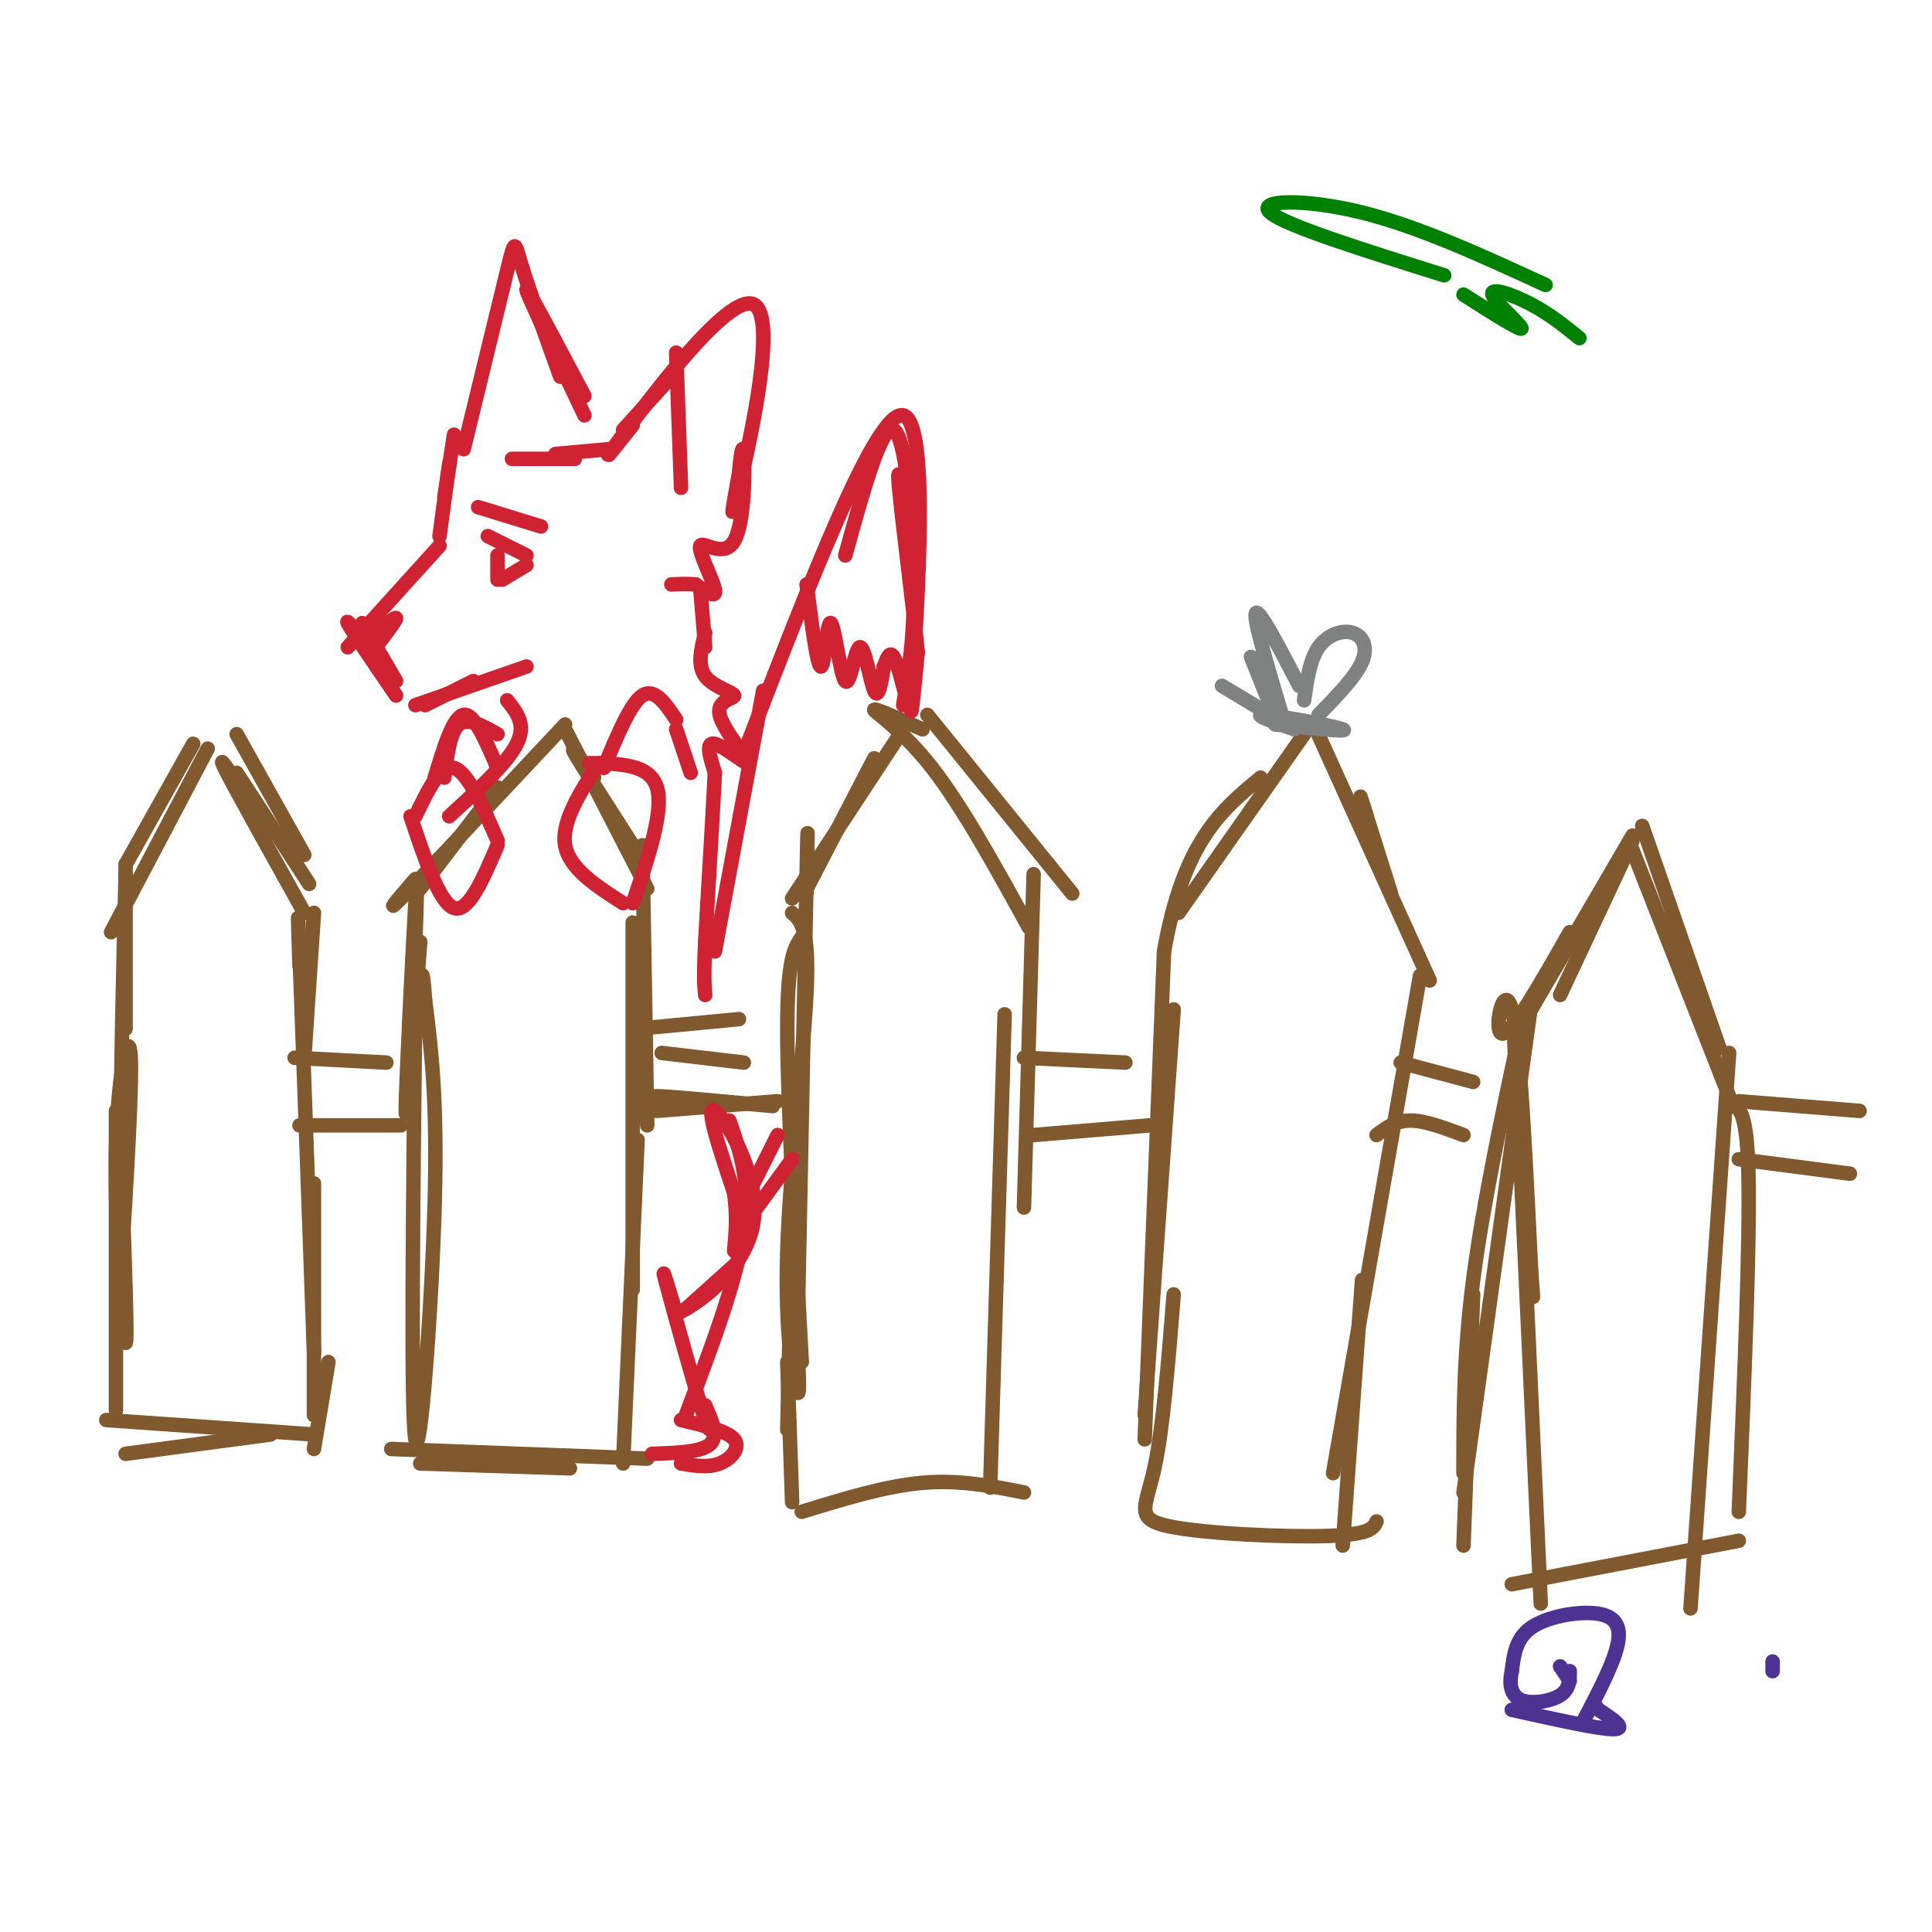<svg viewBox='0 0 400 400' version='1.1' xmlns='http://www.w3.org/2000/svg' xmlns:xlink='http://www.w3.org/1999/xlink'><g fill='none' stroke='rgb(129,89,47)' stroke-width='3' stroke-linecap='round' stroke-linejoin='round'><path d='M25,264c1.250,-20.417 2.500,-40.833 2,-46c-0.500,-5.167 -2.750,4.917 -3,21c-0.250,16.083 1.500,38.167 2,39c0.500,0.833 -0.250,-19.583 -1,-40'/><path d='M25,238c0.000,-16.167 0.500,-36.583 1,-57'/><path d='M26,213c0.000,0.000 0.000,-34.000 0,-34'/><path d='M26,179c0.000,0.000 14.000,-25.000 14,-25'/><path d='M23,193c0.000,0.000 20.000,-38.000 20,-38'/><path d='M49,152c0.000,0.000 14.000,25.000 14,25'/><path d='M49,160c0.000,0.000 15.000,23.000 15,23'/><path d='M49,162c-2.167,-3.250 -4.333,-6.500 -2,-2c2.333,4.500 9.167,16.750 16,29'/><path d='M65,189c0.000,0.000 -2.000,30.000 -2,30'/><path d='M62,200c-0.250,-8.167 -0.500,-16.333 0,-3c0.500,13.333 1.750,48.167 3,83'/><path d='M65,245c0.000,0.000 0.000,48.000 0,48'/><path d='M24,230c0.000,0.000 0.000,62.000 0,62'/><path d='M26,301c0.000,0.000 30.000,-4.000 30,-4'/><path d='M22,294c0.000,0.000 43.000,3.000 43,3'/><path d='M68,282c0.000,0.000 -3.000,18.000 -3,18'/><path d='M61,219c0.000,0.000 19.000,1.000 19,1'/><path d='M62,233c0.000,0.000 21.000,0.000 21,0'/><path d='M86,206c-0.489,43.356 -0.978,86.711 0,92c0.978,5.289 3.422,-27.489 4,-49c0.578,-21.511 -0.711,-31.756 -2,-42'/><path d='M88,207c-0.500,-7.500 -0.750,-5.250 -1,-3'/><path d='M86,195c0.289,-8.933 0.578,-17.867 0,-8c-0.578,9.867 -2.022,38.533 -2,43c0.022,4.467 1.511,-15.267 3,-35'/><path d='M87,184c0.000,0.000 16.000,-21.000 16,-21'/><path d='M86,182c-3.583,4.167 -7.167,8.333 -2,3c5.167,-5.333 19.083,-20.167 33,-35'/><path d='M117,151c0.000,0.000 17.000,33.000 17,33'/><path d='M123,161c-2.667,-3.667 -5.333,-7.333 -4,-5c1.333,2.333 6.667,10.667 12,19'/><path d='M133,175c0.000,0.000 1.000,58.000 1,58'/><path d='M131,191c0.000,0.000 0.000,76.000 0,76'/><path d='M132,236c0.000,0.000 -3.000,67.000 -3,67'/><path d='M87,303c0.000,0.000 31.000,1.000 31,1'/><path d='M81,300c0.000,0.000 53.000,2.000 53,2'/><path d='M137,218c0.000,0.000 17.000,2.000 17,2'/><path d='M132,213c0.000,0.000 21.000,-2.000 21,-2'/><path d='M136,230c0.000,0.000 25.000,-2.000 25,-2'/><path d='M140,228c-3.167,-0.583 -6.333,-1.167 -3,-1c3.333,0.167 13.167,1.083 23,2'/><path d='M166,194c-1.500,2.167 -3.000,4.333 -3,19c0.000,14.667 1.500,41.833 3,69'/><path d='M165,282c0.833,-42.417 1.667,-84.833 2,-101c0.333,-16.167 0.167,-6.083 0,4'/><path d='M165,278c0.363,5.994 0.726,11.988 0,10c-0.726,-1.988 -2.542,-11.958 -2,-29c0.542,-17.042 3.440,-41.155 4,-54c0.560,-12.845 -1.220,-14.423 -3,-16'/><path d='M167,184c0.000,0.000 14.000,-27.000 14,-27'/><path d='M164,186c0.000,0.000 23.000,-35.000 23,-35'/><path d='M192,148c0.000,0.000 30.000,37.000 30,37'/><path d='M191,151c-5.111,-2.289 -10.222,-4.578 -10,-4c0.222,0.578 5.778,4.022 12,12c6.222,7.978 13.111,20.489 20,33'/><path d='M214,181c0.000,0.000 -2.000,69.000 -2,69'/><path d='M208,210c0.000,0.000 -3.000,98.000 -3,98'/><path d='M164,253c0.000,0.000 -1.000,43.000 -1,43'/><path d='M166,313c8.667,-2.667 17.333,-5.333 25,-6c7.667,-0.667 14.333,0.667 21,2'/><path d='M163,282c0.000,0.000 1.000,29.000 1,29'/><path d='M212,219c0.000,0.000 21.000,1.000 21,1'/><path d='M214,235c0.000,0.000 24.000,-2.000 24,-2'/><path d='M243,209c0.000,0.000 -6.000,84.000 -6,84'/><path d='M237,298c0.000,0.000 4.000,-101.000 4,-101'/><path d='M241,197c4.000,-22.833 12.000,-29.417 20,-36'/><path d='M244,189c0.000,0.000 26.000,-37.000 26,-37'/><path d='M272,150c0.000,0.000 24.000,53.000 24,53'/><path d='M283,169c-0.917,-2.833 -1.833,-5.667 -1,-3c0.833,2.667 3.417,10.833 6,19'/><path d='M294,202c0.000,0.000 -18.000,103.000 -18,103'/><path d='M282,265c0.000,0.000 -4.000,55.000 -4,55'/><path d='M243,268c-1.107,13.935 -2.214,27.869 -4,36c-1.786,8.131 -4.250,10.458 3,12c7.250,1.542 24.214,2.298 33,2c8.786,-0.298 9.393,-1.649 10,-3'/><path d='M290,220c0.000,0.000 15.000,4.000 15,4'/><path d='M285,235c2.000,-1.500 4.000,-3.000 7,-3c3.000,0.000 7.000,1.500 11,3'/><path d='M315,212c-4.000,18.750 -8.000,37.500 -10,53c-2.000,15.500 -2.000,27.750 -2,40'/><path d='M303,309c0.000,0.000 14.000,-101.000 14,-101'/><path d='M317,209c0.000,0.000 21.000,-36.000 21,-36'/><path d='M340,171c0.000,0.000 16.000,46.000 16,46'/><path d='M358,218c0.000,0.000 -8.000,115.000 -8,115'/><path d='M305,268c0.000,0.000 -2.000,52.000 -2,52'/><path d='M313,328c0.000,0.000 47.000,-9.000 47,-9'/><path d='M360,313c1.167,-28.000 2.333,-56.000 2,-70c-0.333,-14.000 -2.167,-14.000 -4,-14'/><path d='M358,227c0.000,0.000 -20.000,-51.000 -20,-51'/><path d='M338,174c0.000,0.000 -15.000,32.000 -15,32'/><path d='M325,193c-6.044,10.622 -12.089,21.244 -14,21c-1.911,-0.244 0.311,-11.356 2,-5c1.689,6.356 2.844,30.178 4,54'/><path d='M317,263c0.667,9.167 0.333,5.083 0,1'/><path d='M314,228c-0.417,-10.667 -0.833,-21.333 0,-4c0.833,17.333 2.917,62.667 5,108'/><path d='M360,228c0.000,0.000 25.000,2.000 25,2'/><path d='M360,240c0.000,0.000 23.000,3.000 23,3'/></g>
<g fill='none' stroke='rgb(207,34,51)' stroke-width='3' stroke-linecap='round' stroke-linejoin='round'><path d='M129,89c0.000,0.000 10.000,-11.000 10,-11'/><path d='M131,88c-3.988,5.048 -7.976,10.095 -2,2c5.976,-8.095 21.917,-29.333 27,-27c5.083,2.333 -0.690,28.238 -3,38c-2.310,9.762 -1.155,3.381 0,-3'/><path d='M153,98c0.218,-2.485 0.763,-7.199 1,-4c0.237,3.199 0.167,14.311 -2,18c-2.167,3.689 -6.429,-0.045 -7,1c-0.571,1.045 2.551,6.870 3,9c0.449,2.130 -1.776,0.565 -4,-1'/><path d='M144,121c-1.500,-0.167 -3.250,-0.083 -5,0'/><path d='M126,93c0.000,0.000 -11.000,1.000 -11,1'/><path d='M119,95c0.000,0.000 -13.000,0.000 -13,0'/><path d='M96,93c3.644,-15.000 7.289,-30.000 9,-37c1.711,-7.000 1.489,-6.000 3,-1c1.511,5.000 4.756,14.000 8,23'/><path d='M121,86c-6.000,-12.667 -12.000,-25.333 -12,-26c0.000,-0.667 6.000,10.667 12,22'/><path d='M141,101c0.000,0.000 -1.000,-28.000 -1,-28'/><path d='M94,90c0.000,0.000 -2.000,13.000 -2,13'/><path d='M93,96c0.000,0.000 -2.000,15.000 -2,15'/><path d='M91,113c0.000,0.000 -19.000,21.000 -19,21'/><path d='M75,129c0.000,0.000 7.000,12.000 7,12'/><path d='M78,136c-3.333,-4.167 -6.667,-8.333 -6,-7c0.667,1.333 5.333,8.167 10,15'/><path d='M88,146c0.000,0.000 10.000,-5.000 10,-5'/><path d='M86,146c0.000,0.000 23.000,-8.000 23,-8'/><path d='M101,111c0.000,0.000 8.000,4.000 8,4'/><path d='M99,105c0.000,0.000 13.000,4.000 13,4'/><path d='M109,117c0.000,0.000 -5.000,3.000 -5,3'/><path d='M103,115c0.000,0.000 0.000,5.000 0,5'/><path d='M77,135c2.500,-3.250 5.000,-6.500 5,-7c0.000,-0.500 -2.500,1.750 -5,4'/><path d='M124,158c-3.917,6.083 -7.833,12.167 -7,17c0.833,4.833 6.417,8.417 12,12'/><path d='M131,187c3.250,-9.583 6.500,-19.167 5,-24c-1.500,-4.833 -7.750,-4.917 -14,-5'/><path d='M85,169c3.000,9.000 6.000,18.000 9,19c3.000,1.000 6.000,-6.000 9,-13'/><path d='M103,174c-3.083,-7.083 -6.167,-14.167 -9,-15c-2.833,-0.833 -5.417,4.583 -8,10'/><path d='M145,122c0.000,0.000 1.000,12.000 1,12'/><path d='M146,131c-0.834,3.380 -1.668,6.760 0,9c1.668,2.240 5.839,3.341 6,4c0.161,0.659 -3.689,0.878 -3,4c0.689,3.122 5.916,9.148 6,10c0.084,0.852 -4.976,-3.471 -7,-4c-2.024,-0.529 -1.012,2.735 0,6'/><path d='M148,160c-0.333,6.833 -1.167,20.917 -2,35'/><path d='M146,195c-0.333,7.667 -0.167,9.333 0,11'/><path d='M151,232c2.250,6.417 4.500,12.833 3,23c-1.500,10.167 -6.750,24.083 -12,38'/><path d='M141,294c4.800,1.133 9.600,2.267 11,4c1.400,1.733 -0.600,4.067 -3,5c-2.400,0.933 -5.200,0.467 -8,0'/><path d='M135,301c5.083,-0.167 10.167,-0.333 12,-2c1.833,-1.667 0.417,-4.833 -1,-8'/><path d='M146,291c0.345,1.179 1.708,8.125 0,3c-1.708,-5.125 -6.488,-22.321 -8,-28c-1.512,-5.679 0.244,0.161 2,6'/><path d='M140,272c4.452,-1.798 14.583,-9.292 16,-19c1.417,-9.708 -5.881,-21.631 -8,-23c-2.119,-1.369 0.940,7.815 4,17'/><path d='M152,247c0.667,4.833 0.333,8.417 0,12'/><path d='M152,262c0.000,0.000 -10.000,9.000 -10,9'/><path d='M148,197c0.000,0.000 10.000,-54.000 10,-54'/><path d='M154,156c13.733,-35.667 27.467,-71.333 33,-70c5.533,1.333 2.867,39.667 2,54c-0.867,14.333 0.067,4.667 1,-5'/><path d='M190,135c-0.952,-9.786 -3.833,-31.750 -4,-36c-0.167,-4.250 2.381,9.214 3,20c0.619,10.786 -0.690,18.893 -2,27'/><path d='M167,121c1.114,8.647 2.227,17.293 3,17c0.773,-0.293 1.204,-9.526 2,-9c0.796,0.526 1.956,10.811 3,12c1.044,1.189 1.974,-6.718 3,-7c1.026,-0.282 2.150,7.062 3,9c0.850,1.938 1.425,-1.531 2,-5'/><path d='M183,138c0.622,-1.667 1.178,-3.333 2,-2c0.822,1.333 1.911,5.667 3,10'/><path d='M175,115c3.750,-13.583 7.500,-27.167 10,-26c2.500,1.167 3.750,17.083 5,33'/><path d='M105,145c2.000,2.500 4.000,5.000 2,9c-2.000,4.000 -8.000,9.500 -14,15'/><path d='M125,159c2.750,-6.667 5.500,-13.333 8,-15c2.500,-1.667 4.750,1.667 7,5'/><path d='M140,151c0.000,0.000 3.000,9.000 3,9'/><path d='M103,159c-2.417,-5.667 -4.833,-11.333 -7,-11c-2.167,0.333 -4.083,6.667 -6,13'/><path d='M92,161c0.583,-4.750 1.167,-9.500 3,-11c1.833,-1.500 4.917,0.250 8,2'/><path d='M153,251c0.000,0.000 8.000,-16.000 8,-16'/><path d='M156,251c0.000,0.000 8.000,-11.000 8,-11'/></g>
<g fill='none' stroke='rgb(128,130,130)' stroke-width='3' stroke-linecap='round' stroke-linejoin='round'><path d='M264,150c7.822,0.822 15.644,1.644 14,1c-1.644,-0.644 -12.756,-2.756 -16,-3c-3.244,-0.244 1.378,1.378 6,3'/><path d='M266,150c-3.250,-10.833 -6.500,-21.667 -6,-23c0.500,-1.333 4.750,6.833 9,15'/><path d='M270,145c0.589,-4.196 1.179,-8.393 3,-11c1.821,-2.607 4.875,-3.625 7,-3c2.125,0.625 3.321,2.893 2,6c-1.321,3.107 -5.161,7.054 -9,11'/><path d='M263,148c0.000,0.000 -10.000,-6.000 -10,-6'/><path d='M263,146c0.000,0.000 -4.000,-10.000 -4,-10'/></g>
<g fill='none' stroke='rgb(77,50,146)' stroke-width='3' stroke-linecap='round' stroke-linejoin='round'><path d='M328,356c3.161,-6.048 6.321,-12.095 7,-16c0.679,-3.905 -1.125,-5.667 -5,-6c-3.875,-0.333 -9.821,0.762 -13,3c-3.179,2.238 -3.589,5.619 -4,9'/><path d='M313,346c-0.619,2.750 -0.167,5.125 2,6c2.167,0.875 6.048,0.250 8,-1c1.952,-1.250 1.976,-3.125 2,-5'/><path d='M313,354c9.000,2.000 18.000,4.000 21,4c3.000,0.000 0.000,-2.000 -3,-4'/><path d='M331,354c-0.667,-0.833 -0.833,-0.917 -1,-1'/><path d='M367,344c0.000,0.000 0.000,2.000 0,2'/><path d='M325,348c0.000,0.000 -2.000,-3.000 -2,-3'/></g>
<g fill='none' stroke='rgb(0,128,0)' stroke-width='3' stroke-linecap='round' stroke-linejoin='round'><path d='M299,57c-16.467,-5.156 -32.933,-10.311 -36,-13c-3.067,-2.689 7.267,-2.911 19,0c11.733,2.911 24.867,8.956 38,15'/><path d='M327,70c-3.071,-2.482 -6.143,-4.964 -10,-7c-3.857,-2.036 -8.500,-3.625 -8,-2c0.500,1.625 6.143,6.464 6,7c-0.143,0.536 -6.071,-3.232 -12,-7'/></g>
</svg>